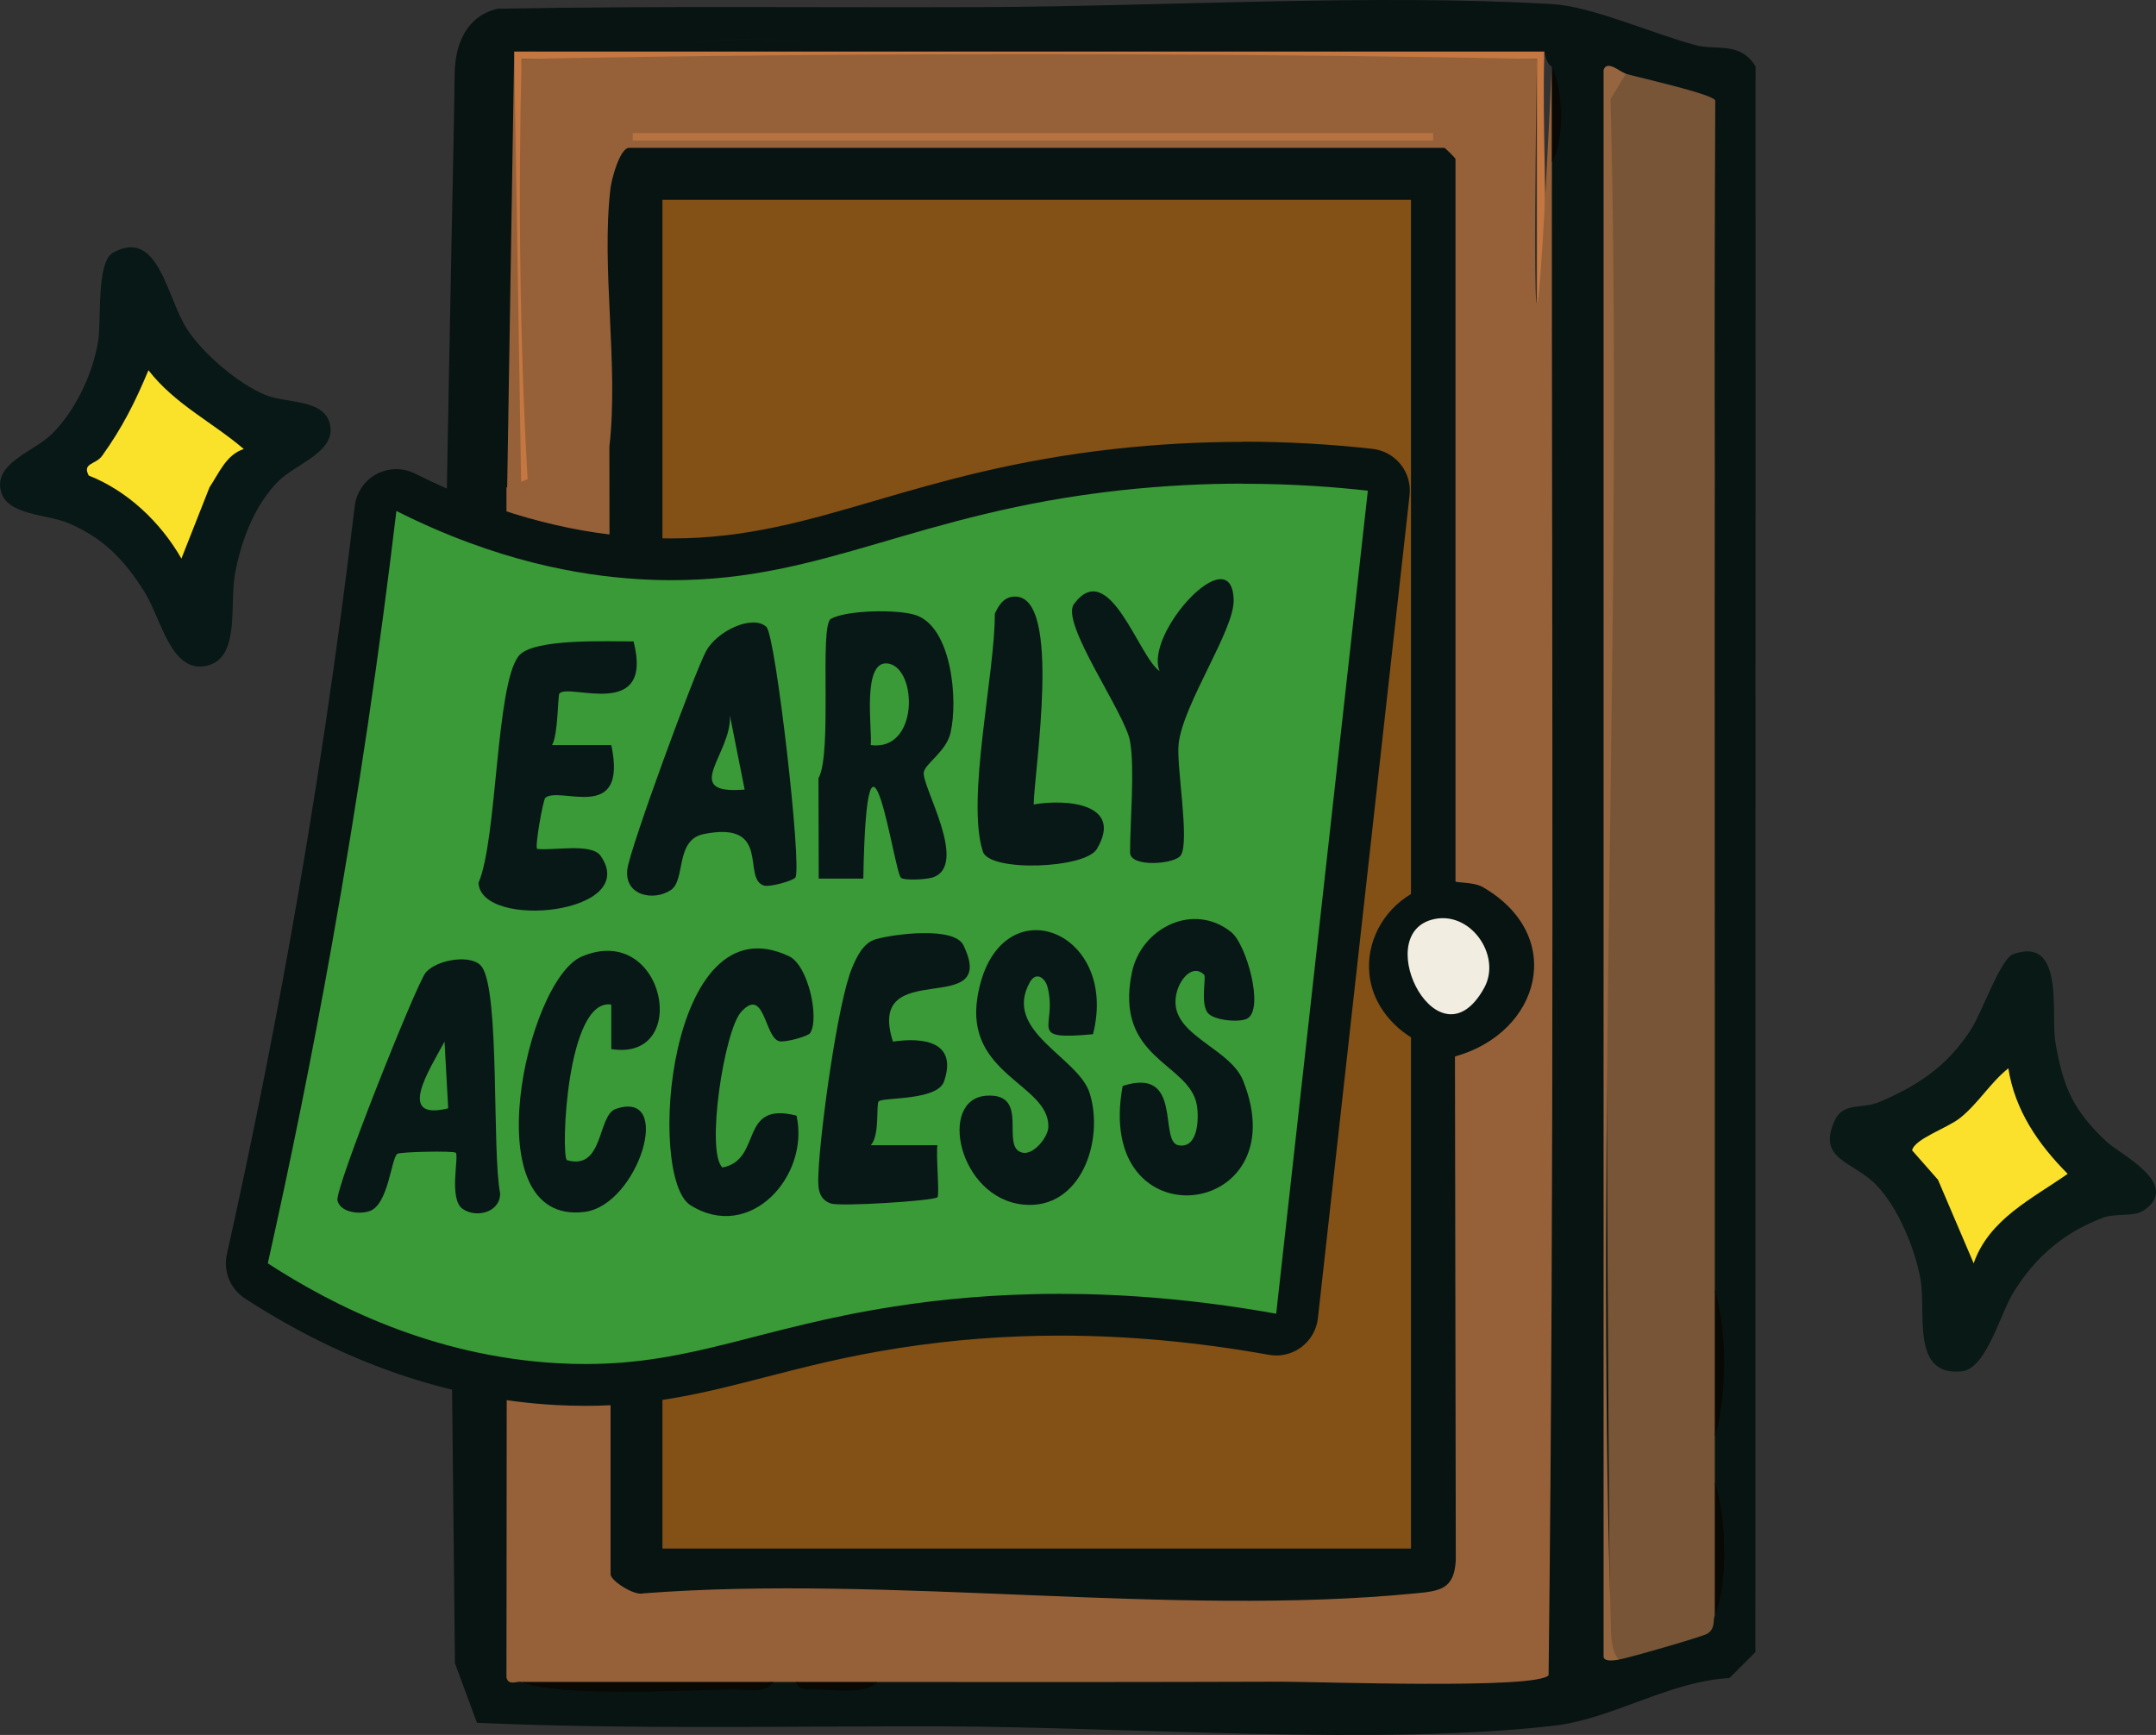<?xml version="1.0" encoding="UTF-8"?>
<svg id="Layer_2" data-name="Layer 2" xmlns="http://www.w3.org/2000/svg" viewBox="0 0 360.35 290">
  <rect x="0" y="0" width="360.35" height="290" fill="#333333" stroke="none"/>
  <defs>
    <style>
      .cls-1 {
        fill: #94653e;
      }

      .cls-2 {
        fill: #835015;
      }

      .cls-3 {
        fill: #b77241;
      }

      .cls-4 {
        fill: #080805;
      }

      .cls-5 {
        fill: #fbe22a;
      }

      .cls-6 {
        fill: #fbe12b;
      }

      .cls-7 {
        fill: #081412;
      }

      .cls-8 {
        fill: #775536;
      }

      .cls-9 {
        fill: #081816;
      }

      .cls-10 {
        fill: #c47740;
      }

      .cls-11 {
        fill: #f1ede0;
      }

      .cls-12 {
        fill: #966139;
      }

      .cls-13 {
        fill: #399a37;
      }

      .cls-14 {
        fill: #081916;
      }
    </style>
  </defs>
  <g id="Layer_1-2" data-name="Layer 1">
    <path class="cls-7" d="M283.45,7.56c-7.25-1.93-17.38-6.48-23.93-6.87-29.74-1.76-65.12.39-95.54.5-26.93.1-53.98-.22-80.85.27-1.72.44-3,1.17-3.97,2.1-3.11,2.99-3.17,7.64-3.18,9.35-.05,7.19-.78,38.08-1.5,80.46.33,43.17.66,86.33.98,129.5.19,18.38.39,36.77.58,55.15,1.23,3.32,2.45,6.63,3.68,9.95,25.98,1.15,52.06.53,78.06.6,30.57.08,72.96,3.27,102.06-.13,9.62-1.12,19.19-7.42,29.21-7.95l4.34-4.33.03-265.06c-2.58-4.22-6.52-2.62-9.98-3.54ZM136.73,7.38c-7.41-1.03-14.89-1.04-22.3,0,7.37-1.06,14.92-1.04,22.3,0ZM256.32,278.27c-32.26.58-66.57.99-102.93,1.22l-6.75,1.64c-3.49.5-6.8.91-9.91,1.24l-3.72-1.24c-.84-3.39-3.64-3.54-3.72,0-13.75,1.29-28.21,1.2-42.12,0-.05-18.11-.05-36.9,0-56.34,3.32,1.3,8.98,1.44,12.29.27-1.01,7.91-.66,29.78.1,37.27.06.62,1.52.83,2.48.84-2.78,3.46,1.88,5.29,5.25,5.66,28.2-1.1,56.42-.77,84.68.99,15.25.41,30.57.43,45.74-1.11,4.99-.51,7.83-2.43,8.07-7.81l-.12-82.42c5.45-1.29,9.42-5.67,11.32-10.83-.09,36.87-.31,73.75-.66,110.62ZM259.36,27.2c0,12.09-.82,24.13-2.46,36.11.12,30.35.14,60.7.09,91.05-.74-1.76-1.82-3.37-3.28-4.72-2.03-1.86-5.47-4.66-7.98-4.44V27.44l-2.48-.86c1.62-2.99.76-3.99-1.86-1.86l-1.51-2.48H106l-.86,2.48c-3.77-2.6-5.24,3.19-5.58,6.47-.21,14.23-.2,28.46.03,42.69-5.57,2.59-9.29,6.02-11.17,10.3-.83,0-1.24.41-1.24,1.24l-1.57.13.33-76.05c.12,1.13.94.85,2.48-.88,55.87.75,111.93.96,168.19.62.48,2.77,1.31,2.2,1.51-.62.27,1.41.68,2.24,1.24,2.48.98,5.33,1.14,10.79,0,16.1Z"/>
    <path class="cls-2" d="M110.72,33.4v225.45h125.11v-85.47c-.6-.35-6.26-3.78-6.95-10.55-.54-5.3,2.18-10.54,6.95-13.39,0-38.68,0-77.36,0-116.04h-125.11Z"/>
    <path class="cls-10" d="M88.42,8.62h169.7c-.38,12.55.52,25.24,0,37.79-.06,1.53.94,4.6-1.24,4.32V9.86H87.18l1.24,74.32c-.46.33-.79.92-1.24,1.24l-1.24-.36V8.62s2.48,0,2.48,0Z"/>
    <path class="cls-11" d="M239.19,153.76c6.39-1.88,11.88,5.89,8.89,11.34-7.51,13.69-18.88-8.41-8.89-11.34Z"/>
    <path class="cls-12" d="M259.36,11.1c-1.24,26.44-2.06,39.65-2.48,39.64-.42-.01-.42-13.64,0-40.88-55.48-1.08-114.67-1.08-169.7,0-.59,22.8-.29,47.5,1,70.24-.36.14-.72.28-1.08.43l-1.16-71.9-1.17,72.82s-.08.03-.12.05c.02,47.14.04,94.28.05,141.43l-.05,57.44c.3,1.52,1.9.53,2.53.78,14.02,1.25,28.08,1.02,42.12,0h3.72c4.53.91,9.13,1.1,13.63,0,22.46.03,45.32.02,67.46-.05,5.87-.02,43.01,1.33,44.72-1.1.99-84.24.54-168.54.54-252.78,1.14-5.27.99-10.83,0-16.1ZM243.18,176.6l.14,84.15c-.24,4.94-2.68,5.19-6.8,5.59-40.61,3.98-87.66-3.17-128.96-.01-1.57.48-5.51-2.15-5.51-3.16v-40.26c-.07-49.41-.14-98.82-.2-148.23,1.57-13.73-1.39-29.75.18-43.18.2-1.67,1.6-6.79,3.12-6.79h136.26c.13,0,1.86,1.73,1.86,1.86v120.77c0,.23,3.03.05,4.58.95,14.05,8.14,9.62,24.33-4.66,28.3Z"/>
    <path class="cls-4" d="M129.3,281.14c-1.29,2.05-4.7,1.23-6.8,1.26-8.43.1-28.75,1.36-35.32-1.26,14.02,0,28.1,0,42.12,0Z"/>
    <path class="cls-4" d="M146.64,281.14c-1.97,2.1-6.91,1.36-9.91,1.24-1.36-.05-3.12.38-3.72-1.24,4.53,0,9.1,0,13.63,0Z"/>
    <path class="cls-8" d="M271.75,12.34c2.38.68,14.65,3.4,14.94,4.47-.1,20.8-.13,41.63-.08,62.42v136.26c1.05,8.23,1.05,16.53,0,24.77v7.43c.97,7.38,1.17,14.9,0,22.3-.36.86.15,2.15-1.21,3.07-.69.47-13.27,4.1-14.89,4.36l-1.39-.56c-.72-86.35-.89-173.15-.52-260.4,0-1.93.84-5.41,3.14-4.12Z"/>
    <path class="cls-1" d="M271.75,12.34l-2.56,4.22c2.11,84.59-2.51,169.56.03,254.11.07,2.36-.11,4.69,1.29,6.75-.77.12-2.62.43-2.49-.69V11.72c.51-1.82,2.9.38,3.73.62Z"/>
    <path class="cls-4" d="M286.61,167.18c0-29.3.08-58.65,0-87.95v87.95Z"/>
    <path class="cls-4" d="M286.61,240.26v-24.77c2.08,7.2,2.07,17.68,0,24.77Z"/>
    <path class="cls-4" d="M286.61,269.99v-22.3c1.94,5.88,2.26,16.85,0,22.3Z"/>
    <path class="cls-4" d="M259.36,27.2V11.1c1.95,4.18,2.19,12.22,0,16.1Z"/>
    <rect class="cls-3" x="105.76" y="22.25" width="133.78" height="1.24"/>
    <g>
      <path class="cls-9" d="M18.88,42.24c7.68-4.27,8.98,7.67,12.45,12.88,2.73,4.11,8.53,9.07,13.09,10.92,3.39,1.38,9.5.67,10.65,4.58,1.42,4.87-5.55,6.8-8.55,9.82-4.01,4.02-6.27,10.07-7.26,15.57-.93,5.2.97,14.18-4.88,15.31s-7.44-7.92-10.24-12.39c-3.36-5.36-6.82-8.97-12.71-11.49-3.47-1.48-10.1-1.29-11.23-5.16-1.43-4.87,5.51-6.76,8.56-9.82,3.88-3.89,6.72-9.94,7.63-15.32.6-3.54-.35-13.32,2.51-14.91Z"/>
      <path class="cls-5" d="M40.74,75.06c-2.93.93-4.14,4.04-5.72,6.39l-4.7,11.92c-3.46-6.06-9.02-11.34-15.49-13.88-1.12-2.14,1.16-1.79,2.24-3.3,3.36-4.68,5.53-9,7.74-14.3,4.49,5.74,10.53,8.56,15.93,13.16Z"/>
    </g>
    <g>
      <path class="cls-14" d="M358.09,202.44c-1.43.91-4.65.37-6.57,1.09-6.5,2.44-11.26,6.48-14.98,12.46-2.25,3.63-4.55,12.81-8.65,13.23-8.57.89-5.89-9.78-6.91-15.44-.92-5.1-3.68-11.78-7.25-15.57-3.96-4.19-10-4.24-7.15-10.77,1.46-3.34,4.51-1.95,7.57-3.25,6.51-2.78,11.32-6,15.25-12.06,1.9-2.93,4.95-11.87,7.07-12.63,8.7-3.13,6.25,9.95,7.07,14.75,1.29,7.59,3,11.36,8.58,16.62,2.19,2.06,12.82,7.22,5.99,11.57Z"/>
      <path class="cls-6" d="M329.88,211.18l-5.97-13.98-4.32-4.91c.36-1.91,5.91-3.73,8.03-5.43,3.04-2.44,5.02-5.87,8.05-8.29,1.1,7.02,4.98,12.67,9.92,17.64-5.92,4.16-13.14,7.56-15.72,14.97Z"/>
    </g>
    <g>
      <path class="cls-13" d="M97.84,231.51c-1.58,0-3.2-.05-4.83-.14-17.12-.96-34-6.76-50.17-17.25-1.23-.8-1.83-2.27-1.51-3.7,3.9-17.44,7.48-35.2,10.62-52.78,4.29-23.98,7.93-48.42,10.81-72.63.13-1.13.81-2.13,1.82-2.67.52-.28,1.09-.42,1.66-.42.54,0,1.08.12,1.57.37,12.85,6.47,25.92,10.18,38.84,11.02,1.9.12,3.79.19,5.63.19,12.9,0,23.08-2.97,34.86-6.42,10.82-3.16,23.08-6.74,39.62-8.57,6.91-.76,13.96-1.15,20.96-1.15s14.23.4,21.27,1.18c.92.1,1.77.57,2.35,1.29.58.72.85,1.65.75,2.57l-15.32,137.57c-.11.96-.61,1.84-1.39,2.42-.61.45-1.34.69-2.09.69-.21,0-.41-.02-.62-.06-12.03-2.16-23.99-3.26-35.54-3.26-9.18,0-18.33.7-27.19,2.08-9.09,1.41-16.45,3.31-22.95,4.98-9.74,2.51-18.15,4.67-29.16,4.67Z"/>
      <path class="cls-7" d="M207.73,80.86c8.5,0,15.61.57,20.89,1.16-5.11,45.86-10.21,91.71-15.32,137.57-13.52-2.43-25.61-3.32-36.15-3.32-10.95,0-20.24.95-27.73,2.12-22.43,3.49-33.58,9.61-51.57,9.61-1.49,0-3.03-.04-4.63-.13-21.04-1.18-37.74-9.74-48.46-16.7,3.79-16.96,7.38-34.61,10.65-52.93,4.52-25.28,8.08-49.6,10.84-72.83,16.85,8.49,30.84,10.78,40.19,11.38,2.02.13,3.97.19,5.86.19,25.59,0,40.79-11.25,74.87-15.01,7.47-.82,14.39-1.13,20.58-1.13M207.73,73.86c-7.12,0-14.31.39-21.34,1.17-16.85,1.86-29.26,5.49-40.22,8.69-11.53,3.37-21.48,6.28-33.88,6.28-1.77,0-3.59-.06-5.41-.18-12.45-.81-25.06-4.39-37.49-10.65-.99-.5-2.07-.75-3.15-.75-1.14,0-2.28.28-3.31.83-2.01,1.08-3.37,3.07-3.64,5.34-2.87,24.14-6.5,48.5-10.78,72.42-3.14,17.53-6.7,35.24-10.59,52.63-.64,2.86.57,5.81,3.02,7.4,16.69,10.83,34.15,16.82,51.88,17.81,1.69.09,3.38.14,5.03.14,11.45,0,20.48-2.32,30.04-4.79,6.73-1.73,13.69-3.53,22.61-4.91,8.69-1.35,17.65-2.04,26.65-2.04,11.34,0,23.09,1.08,34.92,3.21.41.07.83.11,1.24.11,1.5,0,2.97-.48,4.19-1.39,1.55-1.16,2.56-2.91,2.77-4.84l7.08-63.58,8.24-73.99c.21-1.85-.33-3.7-1.49-5.15-1.16-1.45-2.85-2.38-4.69-2.59-7.17-.8-14.46-1.2-21.66-1.2h0Z"/>
    </g>
    <g>
      <path class="cls-9" d="M205.87,155.89c2.41,1.98,5.44,12.58,2.66,14.33-1.2.76-5.77.38-6.73-.99-1.17-1.68-.17-5.91-.54-6.29-2.22-2.27-5.24,1.87-4.74,5.31.76,5.17,9.2,7.31,11.24,12.36,9.38,23.32-25.05,27.45-20.12.91,10.18-3.3,5.97,9.26,9.31,9.91s3.47-4.56,3.08-6.76c-1.28-7.07-13.82-7.58-10.86-22.06,1.55-7.58,10.4-11.91,16.7-6.73Z"/>
      <path class="cls-9" d="M105.89,107.21c3.44,13.38-10.73,6.93-12.38,8.69-.3.32-.21,6.98-1.25,8.65h9.91c2.82,13.28-8.62,6.75-11.03,8.81-.36.31-1.77,8.13-1.37,8.53,2.57.36,9.07-1.04,10.61,1.16,6.82,9.76-20,12.44-20.4,4.52,3.14-7.33,2.87-32.9,6.68-37.89,2.35-3.07,15.29-2.42,19.22-2.47Z"/>
      <path class="cls-9" d="M182.69,172.87c-11.36,1.05-5.86-1.13-7.61-7.89-.38-1.48-1.89-2.69-2.95-.8-4.62,8.23,8.1,12.51,9.99,18.53,2.5,7.97-1.51,19.6-11.09,18.64-10.86-1.08-14.31-17.67-6.15-18.2,7.47-.48,2.12,8.72,6.05,9.53,1.85.38,4.24-2.6,4.29-4.3.2-7.18-14-8.67-11.84-21.76,3.14-19.02,23.82-11.53,19.3,6.26Z"/>
      <path class="cls-9" d="M149.23,174.11c5.19-.77,10.84.04,8.55,6.66-1.13,3.26-10.26,2.61-10.92,3.33-.47.52.24,5.65-1.33,7.33h11.15c-.27,1.68.39,8.32,0,8.69-.65.61-16.19,1.59-17.8,1.05-2.4-.8-2.16-3.22-2.07-5.33.28-6.75,3.19-28.4,5.63-34.12.78-1.84,1.83-4.12,3.95-4.73,3-.86,13.08-2.18,14.63,1,6.12,12.61-16.44,1.52-11.78,16.11Z"/>
      <path class="cls-9" d="M135.42,172.67c-.35.56-4.29,1.65-5.23,1.36-2.43-.75-2.41-9.23-6.33-4.87-2.83,3.15-5.93,23.44-3.11,25.99,6.81-1.3,2.6-11.15,12.38-8.67,2.25,10.09-7.78,21.25-17.75,14.96-7.3-4.6-3.8-51.28,16.52-41.59,3.19,1.52,5.08,10.34,3.52,12.81Z"/>
      <path class="cls-9" d="M102.17,175.35v-7.43c-7.47-1.17-8.44,24.98-7.43,26,6.22,1.81,5.07-7.49,8.18-8.56,9.83-3.37,3.74,16.08-5.2,17.21-18.79,2.38-9.77-38.73-.49-42.68,13.93-5.92,18.42,17.66,4.93,15.46Z"/>
      <path class="cls-9" d="M188.88,123.94c-.79-4.72-11.72-19.82-9.38-22.98,5.9-7.94,10.86,8.99,14.32,11.21-2.64-6.24,12.15-22.45,12.37-11.85.11,5.03-8.51,17.41-9.2,24.06-.39,3.75,1.88,16.19.38,18.57-.96,1.53-8.49,2.09-8.49-.44,0-5.36.8-13.77,0-18.58Z"/>
      <path class="cls-9" d="M172.77,134.47c5.49-.97,15.07-.14,10.55,7.45-1.95,3.27-17.91,3.89-19.04.43-2.84-8.68,2.07-29.99,1.99-39.77.69-1.47,1.53-2.86,3.41-2.86,7.87,0,3.17,29.14,3.09,34.76Z"/>
      <path class="cls-9" d="M158.88,122.44c1.26-5.4.21-17.64-5.85-19.63-3.01-.99-11.53-.84-14.15.63-1.98,1.11.29,22.43-2.08,26.64l.04,16.78h7.45c.63-33.94,5.12-1.11,6.3-.13.58.48,4.24.29,5.29-.06,6.15-2.03-1.91-15.36-1.48-17.6.29-1.5,3.75-3.43,4.49-6.63ZM145.53,124.55c.31-2.35-1.63-14.6,3.07-13.61,4.73,1,4.97,14.67-3.07,13.61Z"/>
      <path class="cls-9" d="M128.12,104.81c-2.29-2.17-8.29.65-10.1,4.02-1.99,3.69-12.77,33.07-13.17,36.49-.52,4.42,4.42,5.36,7.28,3.45,2.51-1.68.65-8.4,5.51-9.36,11.49-2.28,6.26,7.49,10.07,8.62.94.28,4.88-.8,5.23-1.36,1.13-1.78-3.3-40.4-4.83-41.85ZM122,119.61l2.46,12.37c-10.91.89-2.12-5.96-2.46-12.37Z"/>
      <path class="cls-9" d="M80.56,161.65c-1.52-2.26-7.59-1.31-9.43.95-1.52,1.86-15.18,36.06-14.73,38.05.45,1.98,3.55,2.39,5.34,1.8,3.21-1.05,3.64-8.93,4.68-9.59.54-.34,9.4-.52,9.75-.18.59.59-1.21,7.72,1.14,9.38,2.25,1.59,6.27.63,6.28-2.56-1.38-7.13-.02-33.38-3.02-37.85ZM74.3,174.11l.61,11.15c-8.75,2.16-3.19-6.37-.61-11.15Z"/>
    </g>
  </g>
</svg>